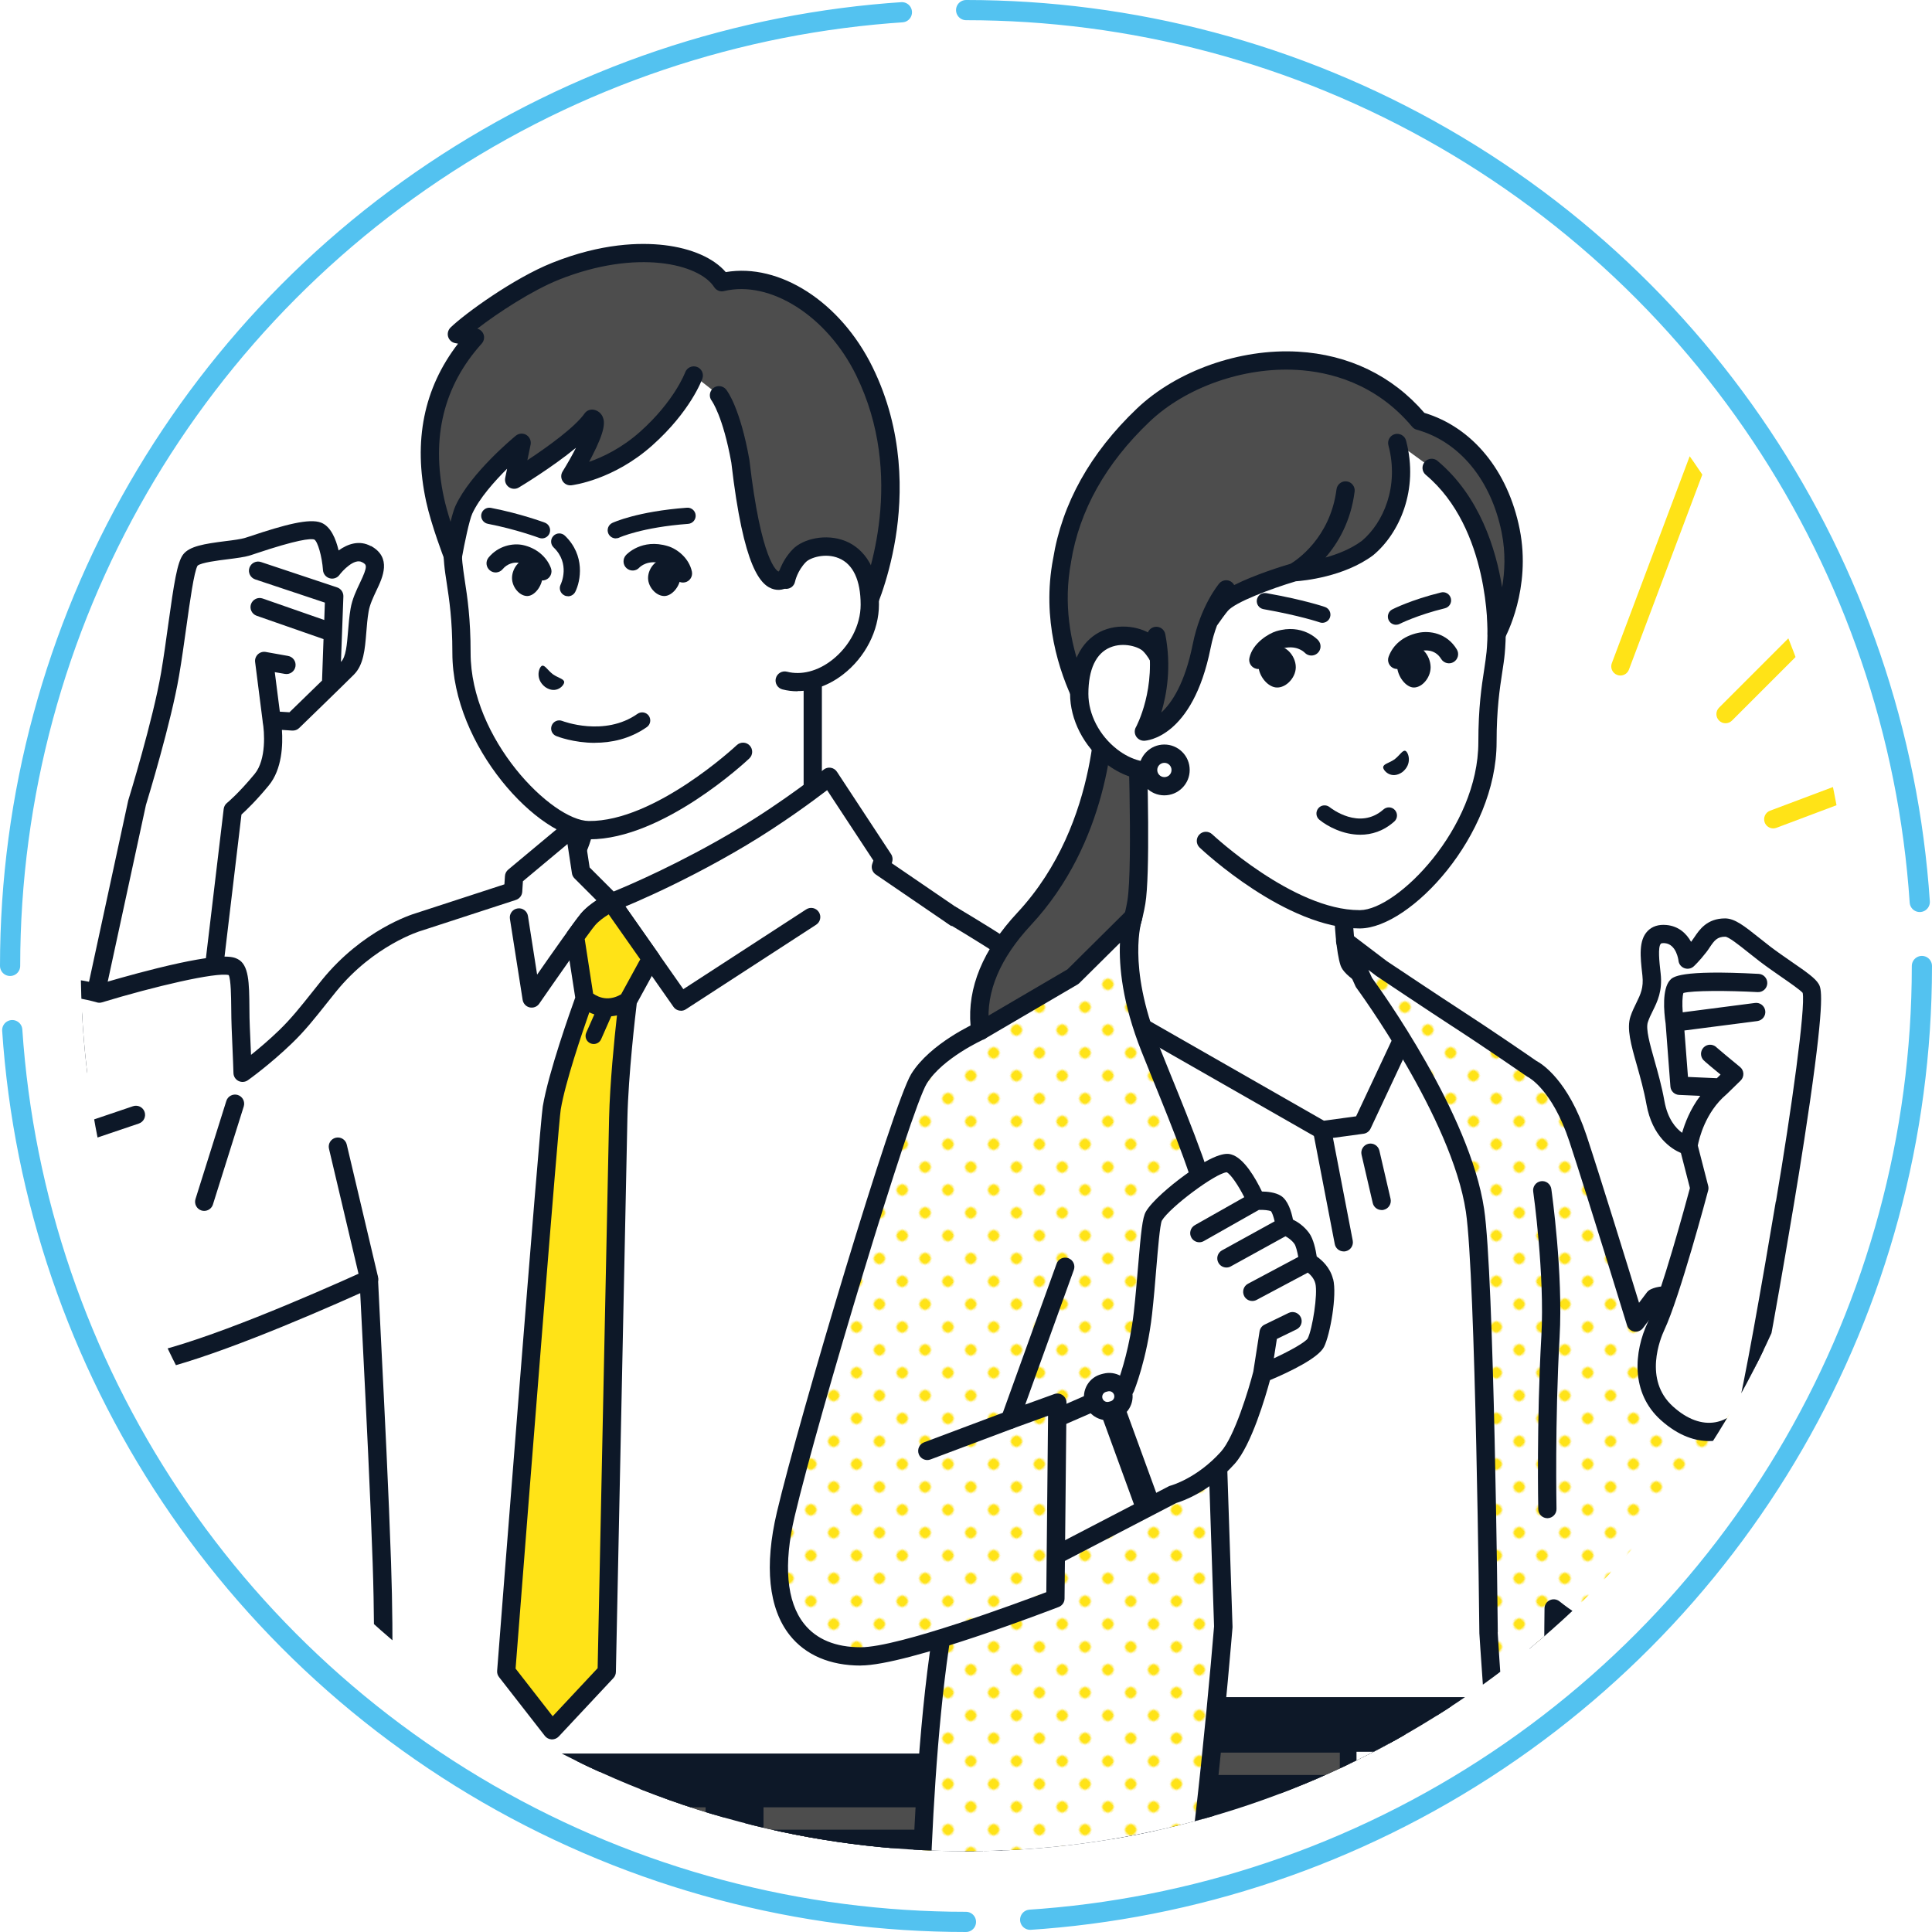 <?xml version="1.0" encoding="UTF-8"?>
<svg id="_レイヤー_7" data-name="レイヤー 7" xmlns="http://www.w3.org/2000/svg" xmlns:xlink="http://www.w3.org/1999/xlink" viewBox="0 0 287 287">
  <defs>
    <style>
      .cls-1 {
        fill: #fff;
      }

      .cls-2 {
        fill: url(#_新規パターンスウォッチ_2);
      }

      .cls-3 {
        fill: #4d4d4d;
      }

      .cls-4 {
        stroke: #53c2f0;
        stroke-dasharray: 0 0 213.51 9.55;
        stroke-linecap: round;
        stroke-linejoin: round;
        stroke-width: 3px;
      }

      .cls-4, .cls-5 {
        fill: none;
      }

      .cls-6 {
        clip-path: url(#clippath);
      }

      .cls-7 {
        fill: #ffe317;
      }

      .cls-8 {
        fill: #0d1828;
      }
    </style>
    <clipPath id="clippath">
      <circle class="cls-5" cx="143.5" cy="143.5" r="131.5"/>
    </clipPath>
    <pattern id="_新規パターンスウォッチ_2" data-name="新規パターンスウォッチ 2" x="0" y="0" width="20" height="20" patternTransform="translate(-1505.33 -1330.23) rotate(-45) scale(.24)" patternUnits="userSpaceOnUse" viewBox="0 0 20 20">
      <g>
        <rect class="cls-5" width="20" height="20"/>
        <rect class="cls-1" x="19" y="19" width="22" height="22"/>
        <rect class="cls-1" x="-1" y="19" width="22" height="22"/>
        <rect class="cls-1" x="-21" y="19" width="22" height="22"/>
        <rect class="cls-1" x="19" y="-1" width="22" height="22"/>
        <g>
          <rect class="cls-1" x="-1" y="-1" width="22" height="22"/>
          <circle class="cls-7" cx="10" cy="10" r="3.5"/>
        </g>
        <rect class="cls-1" x="-21" y="-1" width="22" height="22"/>
        <rect class="cls-1" x="19" y="-21" width="22" height="22"/>
        <rect class="cls-1" x="-1" y="-21" width="22" height="22"/>
        <rect class="cls-1" x="-21" y="-21" width="22" height="22"/>
      </g>
    </pattern>
  </defs>
  <circle class="cls-1" cx="143.5" cy="143.5" r="131.5"/>
  <circle class="cls-4" cx="143.5" cy="143.5" r="142"/>
  <g class="cls-6">
    <g>
      <g id="man">
        <g>
          <g>
            <path class="cls-1" d="M54.45,82.32c-2.46-1.34-5.1,2.28-5.1,2.28,0,0-.36-5.01-2.15-5.7s-8.29,1.61-10.33,2.28c-2.04,.67-7.51,.65-8.58,2.01-1.07,1.36-1.81,9.86-3.02,16.97-1.21,7.11-4.9,19.08-4.9,19.08l-8.52,39.4,18.04,1.07,4.69-39.37s1.74-1.41,4.29-4.49c2.55-3.09,1.48-8.85,1.48-8.85l3.15,.2s6.51-6.3,8.12-7.91c1.61-1.61,1.21-5.1,1.81-8.65s4.13-6.61,1.01-8.32Z"/>
            <path class="cls-8" d="M55.1,81.13c-1.7-.93-3.43-.35-4.8,.64-.4-1.7-1.16-3.57-2.6-4.13-1.74-.67-5.34,.28-10.6,2.04-.25,.08-.46,.16-.65,.21-.62,.2-1.82,.36-2.99,.5-3.15,.4-5.29,.75-6.24,1.96-.9,1.15-1.38,4.34-2.22,10.37-.33,2.39-.67,4.86-1.07,7.21-1.18,6.94-4.82,18.79-4.86,18.91-.01,.04-.02,.07-.03,.11l-8.52,39.4c-.16,.73,.31,1.46,1.04,1.61,.73,.16,1.46-.31,1.61-1.04l8.51-39.34c.31-1.01,3.74-12.26,4.92-19.2,.41-2.39,.75-4.88,1.09-7.29,.51-3.66,1.14-8.21,1.66-9.06,.52-.46,3.07-.78,4.45-.95,1.35-.17,2.62-.33,3.49-.62,.19-.06,.41-.14,.66-.22,6.21-2.08,8.19-2.28,8.74-2.09,.51,.28,1.15,2.53,1.29,4.54,.04,.57,.43,1.05,.98,1.21,.55,.16,1.14-.04,1.47-.5,.41-.56,2.19-2.52,3.35-1.89,.69,.37,.92,.5-.31,3.08-.54,1.13-1.15,2.41-1.39,3.82-.2,1.18-.29,2.32-.38,3.41-.16,1.93-.3,3.76-1.05,4.51,0,0,0,0,0,0l.36-9.73c.02-.6-.36-1.15-.93-1.34l-11.31-3.77c-.71-.24-1.48,.15-1.72,.86-.24,.71,.15,1.48,.86,1.72l10.35,3.45-.09,2.58-9.15-3.19c-.71-.25-1.48,.13-1.73,.83-.25,.71,.13,1.48,.83,1.73l9.94,3.47-.22,6.16c-1.84,1.79-3.95,3.84-4.84,4.71l-1.43-.09-.75-5.87,1.5,.26c.74,.13,1.44-.36,1.57-1.1,.13-.74-.36-1.44-1.1-1.57l-3.31-.59c-.43-.08-.86,.06-1.17,.35-.31,.3-.47,.73-.41,1.15l1.12,8.81s0,.02,0,.02c0,.02,0,.04,0,.05,.27,1.43,.57,5.61-1.19,7.74-2.41,2.92-4.08,4.29-4.1,4.3-.28,.22-.45,.54-.5,.9l-4.69,39.37c-.09,.74,.44,1.42,1.19,1.51,.05,0,.11,0,.16,0,.68,0,1.26-.51,1.35-1.2l4.63-38.85c.69-.62,2.16-2.02,4.05-4.31,2.01-2.43,2.11-6.12,1.96-8.26l1.53,.1c.38,.02,.76-.11,1.03-.38,.27-.26,6.53-6.33,8.13-7.93,1.45-1.45,1.64-3.76,1.84-6.21,.08-1.04,.17-2.11,.35-3.18,.18-1.04,.68-2.09,1.16-3.11,.93-1.95,2.33-4.9-.84-6.63Z"/>
          </g>
          <g>
            <path class="cls-1" d="M131.7,135.71c-4.82-2.33-10.97-7.77-10.97-14.83v-28.63l-16.87,14.22-16.87,10.33v4.08c0,7.05-6.14,12.5-10.97,14.83-9.89,4.78-13.89,11.01-13.89,11.01l29.22,16.32h25.01l29.22-16.32s-4-6.23-13.89-11.01Z"/>
            <path class="cls-8" d="M116.37,164.39c-.48,0-.94-.25-1.19-.7-.37-.65-.13-1.48,.52-1.85l27.86-15.55c-1.62-1.96-5.57-6.04-12.45-9.36-5.84-2.82-11.73-8.88-11.73-16.05v-25.71l-14.64,12.34c-.05,.04-.11,.08-.17,.12l-16.23,9.93v3.32c0,7.17-5.89,13.23-11.73,16.05-6.92,3.34-10.84,7.41-12.46,9.36l27.86,15.56c.65,.37,.89,1.19,.52,1.85-.37,.65-1.19,.89-1.85,.52l-29.22-16.32c-.33-.18-.56-.49-.66-.86-.09-.36-.03-.75,.17-1.06,.17-.27,4.32-6.61,14.44-11.5,3.79-1.83,10.2-6.75,10.2-13.6v-4.08c0-.47,.25-.91,.65-1.16l16.79-10.27,16.8-14.15c.4-.34,.97-.42,1.45-.19,.48,.22,.79,.7,.79,1.23v28.63c0,6.85,6.41,11.77,10.2,13.6,10.12,4.89,14.27,11.23,14.44,11.5,.2,.32,.27,.7,.17,1.06-.09,.36-.33,.67-.66,.86l-29.22,16.32c-.21,.12-.44,.17-.66,.17Z"/>
          </g>
          <g>
            <path class="cls-1" d="M152.89,143.84l-22.03-15.05c.25-.74,.38-1.14,.38-1.14l-8.04-12.23s-5.84,4.7-13.04,8.99c-10.51,6.27-19.34,9.64-19.34,9.64l-4.52-4.52-1.02-6.72-3.56,2.97-5.36,4.47-.13,2.15s0,0,0,0l-14.09,4.59s-7.29,2.1-13.28,9.48c-2.22,2.73-4.03,5.23-6.44,7.56-3.19,3.08-6.39,5.37-6.39,5.37,0,0-.04-1.72-.27-6.75-.17-3.76,.2-8.33-1.07-8.94-2.73-1.32-19.94,3.93-19.94,3.93,0,0-4.58-1.34-6.91-.72-2.33,.63-4.9,18.85-4.9,20.75s2.24,3.04,2.24,3.04c0,0-1.25,19.49-.36,24.23,.89,4.74,4.92,10.18,17.35,7.49,8.88-1.92,24.46-8.68,32.62-12.38,.59,12.09,1.48,28.57,1.95,42.13,.48,14.03,0,24.85,0,24.85l4.65,16.13h80.42s.08-46.98,5.81-76.65c2.13-11.04,9.49-10.43,12.06-21.73,4.83-21.26-6.76-30.95-6.76-30.95Z"/>
            <path class="cls-8" d="M141.78,274.52H61.37c-.61,0-1.14-.4-1.31-.98l-4.65-16.13c-.04-.14-.06-.29-.05-.44,0-.11,.47-10.94,0-24.75-.35-10.32-.95-22.26-1.48-32.8-.13-2.54-.25-5-.37-7.32-8.7,3.9-22.73,9.85-31.07,11.65-6.16,1.33-10.99,.87-14.37-1.37-3.06-2.03-4.19-5.04-4.6-7.2-.82-4.35,.06-19.98,.29-23.77-.89-.65-2.19-1.91-2.19-3.76,0-1.11,.67-6.26,1.6-11.11,1.98-10.33,3.43-10.72,4.3-10.95,2.27-.61,5.98,.27,7.25,.61,1.16-.35,4.8-1.42,8.64-2.37,9.76-2.41,11.27-1.69,11.91-1.38,1.72,.83,1.75,3.54,1.78,7.3,0,.94,.02,1.9,.06,2.81,.08,1.76,.14,3.12,.18,4.14,1.16-.93,2.68-2.21,4.19-3.67,1.78-1.72,3.26-3.59,4.83-5.56,.49-.61,.98-1.24,1.5-1.88,6.07-7.48,13.36-9.75,13.93-9.92l13.19-4.3,.08-1.23c.02-.37,.2-.72,.49-.96l8.92-7.44c.38-.31,.89-.4,1.35-.23,.46,.17,.79,.58,.86,1.07l.96,6.28,3.57,3.57c2.4-.98,9.84-4.16,18.31-9.21,7.03-4.19,12.83-8.84,12.88-8.89,.3-.24,.68-.34,1.06-.28,.38,.06,.71,.28,.92,.6l8.04,12.23c.23,.35,.28,.78,.16,1.17,0,0-.02,.06-.06,.18l21.18,14.47s.07,.05,.1,.08c.13,.11,3.16,2.68,5.56,7.98,2.18,4.82,4.23,12.95,1.66,24.31-1.35,5.96-3.95,8.79-6.47,11.53-2.35,2.56-4.58,4.98-5.58,10.16-5.64,29.21-5.79,75.92-5.79,76.39,0,.75-.61,1.36-1.36,1.36Zm-79.4-2.72h78.05c.07-7.94,.68-48.91,5.83-75.55,1.15-5.93,3.74-8.76,6.25-11.48,2.38-2.59,4.63-5.03,5.82-10.29,4.45-19.59-5.54-28.92-6.27-29.57l-21.97-15.01c-.5-.34-.72-.98-.52-1.56,.07-.2,.12-.37,.17-.51l-6.87-10.45c-2.09,1.6-6.71,5.02-12.02,8.19-10.49,6.26-19.46,9.71-19.55,9.74-.5,.19-1.07,.07-1.44-.31l-4.52-4.52c-.2-.2-.34-.47-.38-.76l-.66-4.34-6.62,5.53-.1,1.56c-.03,.56-.41,1.03-.93,1.21l-14.09,4.59s-.03,0-.04,.01c-.07,.02-6.98,2.1-12.6,9.03-.51,.63-1,1.25-1.48,1.85-1.62,2.04-3.15,3.98-5.07,5.82-3.22,3.11-6.41,5.4-6.55,5.49-.41,.29-.95,.33-1.39,.11-.45-.22-.74-.68-.75-1.18,0-.02-.05-1.78-.27-6.73-.04-.95-.05-1.94-.06-2.9-.02-1.69-.04-4.2-.37-4.92-1.87-.47-11.1,1.7-18.83,4.05-.25,.08-.52,.08-.78,0-1.57-.46-4.5-1.04-5.99-.75-.26,.36-1.27,2.15-2.65,9.57-.87,4.68-1.42,9.14-1.42,9.91,0,.89,1.18,1.67,1.49,1.83,.48,.25,.77,.76,.74,1.3-.01,.19-1.23,19.38-.38,23.89,.31,1.65,1.16,3.93,3.43,5.44,2.74,1.82,6.88,2.15,12.29,.98,8.71-1.88,24-8.51,32.35-12.29,.41-.19,.88-.16,1.27,.08,.38,.23,.63,.64,.65,1.09,.14,2.89,.3,6.02,.46,9.31,.53,10.55,1.13,22.51,1.48,32.85,.44,12.83,.07,23.11,0,24.74l4.3,14.93ZM8.43,148.1h0Z"/>
          </g>
          <g>
            <path class="cls-8" d="M57.76,261.84l2.35,53.24h88.73s-4.26-39.44-5.34-53.24H57.76Z"/>
            <path class="cls-8" d="M148.84,316.44c-.68,0-1.27-.52-1.35-1.21-.04-.38-4.04-37.37-5.24-52.03H59.18l2.29,51.83c.03,.75-.55,1.38-1.3,1.42-.75,.03-1.38-.55-1.42-1.3l-2.35-53.24c-.02-.37,.12-.73,.38-1,.26-.27,.61-.42,.98-.42h85.74c.71,0,1.3,.55,1.35,1.25,1.06,13.63,5.29,52.81,5.33,53.2,.08,.75-.46,1.42-1.2,1.5-.05,0-.1,0-.15,0Z"/>
          </g>
          <path class="cls-8" d="M101.15,150.14c-.43,0-.85-.2-1.11-.58l-9.63-13.74c-.64,.39-1.46,.97-2.02,1.62-.98,1.16-6.32,8.81-8.29,11.66-.32,.46-.88,.67-1.42,.55-.54-.12-.95-.57-1.04-1.11l-1.89-12.04c-.12-.74,.39-1.44,1.13-1.55,.74-.12,1.44,.39,1.55,1.13l1.36,8.7c2.22-3.19,5.66-8.08,6.53-9.09,1.42-1.66,3.81-2.81,3.92-2.86,.6-.28,1.31-.09,1.69,.45l9.58,13.66,18.25-11.85c.63-.41,1.47-.23,1.88,.4,.41,.63,.23,1.47-.4,1.88l-19.35,12.56c-.23,.15-.48,.22-.74,.22Z"/>
          <g>
            <path class="cls-7" d="M81.97,164.57c.94-5.55,4.88-16.25,4.88-16.25h0l-1.42-9.18c.89-1.24,1.61-2.21,1.93-2.59,1.16-1.36,3.18-2.37,3.44-2.5l.05,.02,5.85,8.34-3.42,6.24h0s-1.27,10.21-1.43,17.45c-.16,7.24-1.71,82.25-1.71,82.25l-8.12,8.68-6.81-8.74s6.31-81,6.77-83.71Z"/>
            <path class="cls-8" d="M97.8,141.64l-5.85-8.34c-.17-.24-.42-.42-.7-.51l-.05-.02c-.33-.11-.69-.08-1.01,.07-.42,.2-2.56,1.29-3.87,2.84-.32,.38-.97,1.25-2,2.68-.21,.29-.29,.65-.24,1l1.37,8.83c-.68,1.89-3.96,11.07-4.82,16.16-.47,2.74-6.53,80.53-6.78,83.84-.03,.34,.07,.67,.28,.94l6.81,8.74c.24,.31,.61,.5,1.01,.52,.02,0,.04,0,.06,0,.37,0,.73-.16,.99-.43l8.12-8.68c.23-.24,.36-.57,.37-.9,.02-.75,1.55-75.09,1.71-82.25,.14-6.46,1.19-15.43,1.39-17.06l3.29-6.01c.25-.45,.22-1.01-.08-1.43Zm-7.32,24.44c-.15,6.84-1.56,75.05-1.7,81.73l-6.68,7.14-5.51-7.08c2.19-28.13,6.36-80.98,6.71-83.07,.69-4.08,3.13-11.23,4.24-14.41,.23,.11,.48,.21,.75,.3l-1.2,2.71c-.27,.61,0,1.32,.62,1.59,.16,.07,.32,.1,.49,.1,.46,0,.91-.27,1.1-.72l1.5-3.4c.3-.03,.58-.07,.85-.13-.39,3.47-1.05,10.11-1.17,15.23Zm1.76-18.36c-.37,.22-1.19,.63-2.17,.58-.87-.04-1.58-.43-1.96-.7l-1.25-8.1c.97-1.34,1.37-1.86,1.54-2.05,.52-.61,1.32-1.19,2.02-1.62l4.69,6.68-2.85,5.21Z"/>
          </g>
          <g>
            <g>
              <rect class="cls-3" x="69.06" y="267.12" width="37.12" height="6.04"/>
              <path class="cls-8" d="M106.18,274.52h-37.12c-.75,0-1.36-.61-1.36-1.36v-6.04c0-.75,.61-1.36,1.36-1.36h37.12c.75,0,1.36,.61,1.36,1.36v6.04c0,.75-.61,1.36-1.36,1.36Zm-35.76-2.72h34.4v-3.32h-34.4v3.32Z"/>
            </g>
            <g>
              <rect class="cls-3" x="56.72" y="267.12" width="6.79" height="6.04"/>
              <path class="cls-8" d="M63.51,274.52h-6.79c-.75,0-1.36-.61-1.36-1.36v-6.04c0-.75,.61-1.36,1.36-1.36h6.79c.75,0,1.36,.61,1.36,1.36v6.04c0,.75-.61,1.36-1.36,1.36Zm-5.43-2.72h4.07v-3.32h-4.07v3.32Z"/>
            </g>
            <g>
              <rect class="cls-3" x="112.06" y="267.12" width="32.52" height="6.04"/>
              <path class="cls-8" d="M144.58,274.52h-32.52c-.75,0-1.36-.61-1.36-1.36v-6.04c0-.75,.61-1.36,1.36-1.36h32.52c.75,0,1.36,.61,1.36,1.36v6.04c0,.75-.61,1.36-1.36,1.36Zm-31.16-2.72h29.8v-3.32h-29.8v3.32Z"/>
            </g>
            <g>
              <path class="cls-1" d="M76.73,273.16h7.43v-6.04h-7.43c-1.16,0-2.17-.89-2.2-2.05-.04-1.2,.92-2.18,2.11-2.18h9.03c1.67,0,3.02,1.35,3.02,3.02v8.45c0,1.67-1.35,3.02-3.02,3.02h-9.03c-1.19,0-2.15-.98-2.11-2.18,.03-1.16,1.04-2.05,2.2-2.05Z"/>
              <path class="cls-8" d="M85.66,278.74h-9.03c-.95,0-1.83-.37-2.49-1.05-.66-.68-1.01-1.58-.98-2.52,.06-1.86,1.65-3.36,3.56-3.36h6.07v-3.32h-6.07c-1.91,0-3.5-1.51-3.56-3.37-.03-.95,.32-1.84,.98-2.52,.66-.68,1.54-1.05,2.49-1.05h9.03c2.41,0,4.38,1.96,4.38,4.38v8.45c0,2.41-1.96,4.38-4.38,4.38Zm-8.94-4.23c-.44,0-.83,.33-.84,.73,0,.28,.13,.46,.21,.55,.14,.15,.34,.23,.54,.23h9.03c.92,0,1.66-.74,1.66-1.66v-8.45c0-.92-.74-1.66-1.66-1.66h-9.03c-.21,0-.4,.08-.54,.23-.08,.09-.22,.27-.21,.55,.01,.4,.4,.73,.84,.73h7.43c.75,0,1.36,.61,1.36,1.36v6.04c0,.75-.61,1.36-1.36,1.36h-7.43Z"/>
            </g>
          </g>
          <g>
            <g>
              <g>
                <path class="cls-1" d="M98.37,43.16c-6.95-.09-15.49,2.74-20.53,8.03-10.64,11.17-11.07,26.42-10.49,32.53,.28,2.96,1.22,6.25,1.22,13.27,0,13.74,12.73,26.26,18.9,26.32,10.48,.11,22.93-11.64,22.93-11.64l10.34-15.59v-9.07s0-5.79-.05-11.92c-.08-9.11-2.85-31.67-22.31-31.92Z"/>
                <path class="cls-8" d="M87.61,124.67c-.05,0-.1,0-.16,0-7.44-.08-20.25-13.78-20.25-27.68,0-4.92-.47-7.95-.84-10.38-.15-.97-.29-1.88-.37-2.76-.32-3.37-1.29-20.83,10.86-33.59,5.67-5.96,14.9-8.54,21.53-8.45,8.86,.11,15.65,4.76,19.64,13.43,3.53,7.67,3.98,16.43,4.01,19.84,.05,6.07,.05,11.88,.05,11.93v9.07c0,.75-.61,1.36-1.36,1.36s-1.36-.61-1.36-1.36v-9.07c0-.06,0-5.85-.05-11.91-.03-3.23-.45-11.53-3.76-18.73-3.57-7.76-9.36-11.75-17.21-11.85-6.04-.08-14.42,2.24-19.53,7.61-11.34,11.91-10.42,28.3-10.12,31.46,.08,.8,.21,1.64,.35,2.61,.39,2.52,.87,5.67,.87,10.8,0,12.8,12.07,24.91,17.56,24.96,9.8,.1,21.86-11.15,21.98-11.27,.55-.51,1.41-.49,1.92,.06,.51,.55,.49,1.4-.06,1.92-.52,.49-12.85,12.01-23.72,12.01Z"/>
              </g>
              <g>
                <path class="cls-3" d="M107.23,41.92c-2.6-4.05-12.49-6.51-24.71-1.63-5.48,2.19-12.61,7.34-14.67,9.33l2.7,.51h0c-2.68,2.97-8.84,10.66-5.94,24.06,.76,3.49,2.65,8.38,2.65,8.38,0,0,.97-5.4,1.64-6.86,2.15-4.65,8.58-9.93,8.58-9.93l-1.13,5.45s9.06-5.43,11.59-9.03c1.83,.35-3.24,8.52-3.24,8.52,0,0,5.76-.67,11.25-5.57,5.49-4.9,7.08-9.39,7.08-9.39l3.76,2.93s1.83,2.3,3.17,9.81c2.68,23.21,6.97,16.98,6.97,16.98l3.78-.04v5.45s7.68-.06,7.68-.06c0,0,8.75-17.92-.04-35.76-4.56-9.26-13.52-15.02-21.14-13.18Z"/>
                <path class="cls-8" d="M120.74,92.27c-.36,0-.7-.14-.96-.39-.26-.25-.4-.6-.4-.96v-4.08s-1.83,.02-1.83,.02c-.58,.51-1.48,.95-2.55,.69-2-.5-4.54-3.09-6.36-18.82-1.24-6.9-2.89-9.16-2.9-9.18-.47-.59-.36-1.43,.22-1.9,.59-.47,1.45-.36,1.91,.22,.21,.26,2.09,2.79,3.45,10.42,0,.03,0,.06,.01,.08,1.74,15.05,4.08,16.43,4.31,16.53,.06-.03,.16-.12,.22-.19,.25-.39,.63-.56,1.09-.57l3.78-.04c.36,0,.71,.14,.97,.39,.26,.25,.4,.6,.4,.97v4.09s5.43-.04,5.43-.04c1.47-3.53,7.02-18.81-.37-33.81-4.31-8.76-12.74-14.11-19.61-12.46-.56,.14-1.15-.1-1.46-.59-2.21-3.44-11.45-5.74-23.07-1.1-3.99,1.6-9.05,4.91-12.11,7.27,.32,.09,.6,.29,.79,.58,.33,.51,.27,1.18-.14,1.64-5.65,6.26-7.54,13.96-5.62,22.86,.24,1.12,.61,2.4,.99,3.61,.24-.98,.5-1.86,.74-2.38,2.25-4.88,8.68-10.18,8.96-10.41,.45-.36,1.07-.41,1.56-.11,.49,.3,.74,.87,.63,1.44l-.48,2.32c3.02-1.99,7.07-4.92,8.5-6.95,.31-.44,.84-.65,1.37-.55,.59,.11,1.08,.5,1.32,1.05,.34,.78,.39,2.03-1.58,5.85-.15,.28-.3,.56-.44,.84,2.03-.71,4.84-2.04,7.56-4.46,5.13-4.57,6.69-8.79,6.71-8.83,.25-.7,1.03-1.07,1.74-.82,.7,.25,1.07,1.02,.82,1.73-.07,.2-1.77,4.88-7.46,9.95-5.75,5.12-11.75,5.88-12,5.91-.52,.06-1.02-.18-1.3-.62-.28-.44-.28-1,0-1.44,.73-1.18,1.42-2.4,1.98-3.51-3.6,2.96-8.22,5.74-8.49,5.9-.46,.28-1.05,.25-1.48-.06-.44-.31-.65-.85-.54-1.38l.28-1.35c-1.87,1.86-4.11,4.37-5.17,6.66-.44,.95-1.18,4.51-1.54,6.53-.11,.6-.6,1.05-1.21,1.11-.61,.06-1.18-.29-1.4-.86-.08-.2-1.94-5.03-2.71-8.58-1.94-8.97-.35-16.84,4.74-23.44l-.42-.08c-.5-.09-.9-.46-1.05-.94-.15-.49,0-1.01,.35-1.37,2.12-2.06,9.38-7.33,15.11-9.62,7.33-2.93,13.09-3.04,16.63-2.63,4.09,.48,7.36,1.93,9.15,4.01,7.99-1.37,17.03,4.41,21.79,14.08,4.7,9.54,4.46,19.07,3.44,25.39-1.11,6.83-3.3,11.38-3.4,11.57-.23,.46-.69,.76-1.21,.76l-7.68,.06s0,0-.01,0Z"/>
              </g>
              <g>
                <path class="cls-1" d="M118.76,82.53c-1.6,1.62-1.99,3.6-1.99,3.6l-.21,14.96c6.04,1.56,12.64-4.68,12.64-11.26,0-10.33-8.4-9.37-10.44-7.3Z"/>
                <path class="cls-8" d="M118.47,102.69c-.76,0-1.51-.09-2.24-.28-.73-.19-1.16-.93-.98-1.65,.19-.73,.93-1.16,1.65-.98,2.13,.55,4.56-.07,6.67-1.71,2.64-2.04,4.28-5.2,4.28-8.24,0-3.65-1.13-6.04-3.25-6.91-2.01-.83-4.24-.07-4.87,.56-1.28,1.29-1.62,2.89-1.62,2.9-.14,.74-.85,1.22-1.59,1.07-.74-.14-1.22-.86-1.07-1.59,.02-.1,.48-2.4,2.35-4.3,1.48-1.5,4.9-2.37,7.83-1.17,1.84,.76,4.94,2.99,4.94,9.42,0,3.86-2.04,7.84-5.33,10.38-2.09,1.62-4.47,2.47-6.77,2.47Z"/>
              </g>
            </g>
            <path class="cls-8" d="M83.81,101.31c-.04-.47-.86-.58-1.68-1.15-.79-.61-1.2-1.4-1.61-1.26-.43,.15-1.11,1.94,.47,3.16,1.64,1.13,2.86-.26,2.82-.76Z"/>
            <path class="cls-8" d="M84.37,88.57c-.18,0-.37-.04-.54-.13-.6-.3-.84-1.03-.54-1.62,.06-.12,1.46-3.09-1.05-5.5-.48-.46-.5-1.23-.03-1.71,.46-.48,1.23-.5,1.71-.03,3.05,2.93,2.34,6.73,1.54,8.33-.21,.42-.64,.67-1.08,.67Z"/>
            <path class="cls-8" d="M101.46,86.54c-.63,0-1.19-.44-1.33-1.07-.21-.99-1.23-1.6-1.7-1.74-2.17-.66-3.32,.45-3.45,.58-.5,.56-1.35,.59-1.91,.09-.56-.5-.59-1.37-.09-1.93,.09-.1,2.34-2.53,6.24-1.34,1.42,.43,3.14,1.8,3.56,3.77,.16,.73-.31,1.46-1.04,1.61-.1,.02-.19,.03-.29,.03Z"/>
            <path class="cls-8" d="M80.56,86.22c-.55,0-1.07-.34-1.27-.88-.46-1.22-1.68-1.61-2.18-1.72-.71-.16-1.77,.11-2.43,.92-.48,.58-1.33,.67-1.91,.19-.58-.48-.67-1.33-.19-1.91,1.43-1.74,3.6-2.18,5.12-1.85,1.95,.43,3.5,1.71,4.14,3.42,.26,.7-.09,1.49-.8,1.75-.16,.06-.32,.09-.48,.09Z"/>
            <path class="cls-8" d="M100.35,83.94c-.5-.52-1.14-.83-1.74-.84-.47-.01-.96,.2-1.38,.6-.59,.55-.96,1.38-.96,2.16,0,.71,.34,1.47,.91,2.01,.45,.43,.97,.66,1.48,.67,.02,0,.04,0,.05,0,1.12-.02,2.29-1.41,2.38-2.81,.04-.59-.24-1.25-.75-1.78Z"/>
            <path class="cls-8" d="M79.88,83.94c-.47-.52-1.07-.83-1.63-.84-.44-.01-.9,.2-1.29,.6-.55,.55-.9,1.38-.9,2.16,0,.71,.31,1.47,.85,2.01,.42,.43,.91,.66,1.39,.67,.02,0,.03,0,.05,0,1.05-.02,2.15-1.42,2.24-2.81,.03-.59-.23-1.25-.7-1.78Z"/>
            <path class="cls-8" d="M91.48,79.98c-.45,0-.89-.26-1.1-.7-.28-.6-.02-1.32,.58-1.6,.15-.07,3.7-1.71,11.09-2.26,.66-.05,1.24,.45,1.29,1.11,.05,.66-.45,1.24-1.11,1.29-6.88,.51-10.21,2.02-10.24,2.04-.16,.08-.34,.11-.51,.11Z"/>
            <path class="cls-8" d="M80.52,79.98c-.14,0-.29-.03-.43-.08-.03-.01-3.39-1.27-7.63-2.09-.65-.13-1.08-.76-.96-1.41,.13-.65,.76-1.08,1.41-.96,4.45,.86,7.88,2.15,8.03,2.2,.62,.24,.94,.93,.7,1.56-.18,.48-.64,.78-1.13,.78Z"/>
            <path class="cls-8" d="M88.37,110.35c-3.16,0-5.57-.94-5.74-1.01-.62-.25-.92-.95-.67-1.57,.25-.62,.95-.92,1.57-.67,.06,.02,6.25,2.4,11.17-1.06,.55-.38,1.3-.25,1.68,.29,.38,.55,.25,1.3-.29,1.68-2.57,1.8-5.35,2.33-7.71,2.33Z"/>
          </g>
          <path class="cls-8" d="M5.16,172.06c-.57,0-1.09-.36-1.29-.92-.24-.71,.14-1.48,.85-1.72l15.04-5.09c.71-.24,1.48,.14,1.72,.85,.24,.71-.14,1.48-.85,1.72l-15.04,5.09c-.14,.05-.29,.07-.44,.07Z"/>
          <path class="cls-8" d="M30.34,179.88c-.13,0-.27-.02-.41-.06-.72-.23-1.11-.99-.89-1.7l4.58-14.57c.22-.72,.99-1.11,1.7-.89,.72,.23,1.11,.99,.89,1.7l-4.58,14.57c-.18,.58-.72,.95-1.3,.95Z"/>
          <path class="cls-8" d="M54.84,191.37c-.62,0-1.17-.42-1.32-1.05l-4.65-19.68c-.17-.73,.28-1.46,1.01-1.63,.73-.17,1.46,.28,1.63,1.01l4.65,19.68c.17,.73-.28,1.46-1.01,1.63-.11,.02-.21,.04-.31,.04Z"/>
          <g>
            <path class="cls-1" d="M141.43,136.01l-2.06,42.52,11.52,34.43s-.33,2.22-.6,3.56c-.27,1.34,1.67,3.14,1.67,3.14l-7.38,7.15s-9.31,4.31-9.54,5.77c-.47,2.96,3.02,2.15,6.59,6.17,3.57,4.02,5.06,15.07,7.3,15.69,1.27,.36,13.06-6.44,13.06-6.44,0,0,9.5-4.94,12.25-6.8,7.15-4.83,8.45-8.71,8.45-13.16s-14.04-70.45-22.53-79.27c-3.83-3.98-18.72-12.77-18.72-12.77Z"/>
            <path class="cls-8" d="M149.03,255.83c-.21,0-.35-.04-.48-.08-1.71-.48-2.54-2.8-3.99-7.21-1.09-3.3-2.31-7.04-3.96-8.9-1.44-1.63-2.88-2.38-4.04-2.98-1.54-.8-3.29-1.72-2.87-4.3,.13-.83,.66-1.79,5.56-4.41,1.98-1.06,3.91-1.98,4.54-2.28l6.28-6.08c-.67-.86-1.37-2.11-1.12-3.35,.2-1,.44-2.52,.54-3.18l-11.41-34.12c-.24-.71,.15-1.48,.86-1.72,.71-.24,1.48,.15,1.72,.86l11.52,34.43c.07,.2,.09,.42,.06,.63-.01,.09-.34,2.27-.61,3.63-.03,.32,.61,1.27,1.27,1.88,.27,.25,.43,.61,.43,.98,0,.37-.14,.73-.41,.99l-7.38,7.15c-.11,.11-.24,.19-.37,.26-3.7,1.71-8,4.05-8.8,4.94-.04,.42,.11,.56,1.48,1.27,1.28,.67,3.04,1.58,4.81,3.59,2.01,2.27,3.34,6.3,4.5,9.85,.65,1.96,1.51,4.6,2.11,5.34,1.61-.48,7.3-3.48,12.04-6.21,.02,0,.03-.02,.05-.03,.09-.05,9.46-4.93,12.12-6.72,6.57-4.43,7.86-7.77,7.86-12.03,0-1.96-3.4-19.21-8.04-37.66-5.63-22.38-10.78-37.2-14.11-40.67-3.66-3.8-18.28-12.46-18.43-12.55-.65-.38-.86-1.21-.48-1.86,.38-.65,1.21-.86,1.86-.48,.61,.36,15.09,8.94,19.01,13,4.75,4.93,10.67,25.5,14.79,41.89,4.64,18.41,8.12,35.94,8.12,38.33,0,4.91-1.54,9.21-9.05,14.28-2.74,1.85-11.7,6.52-12.36,6.86-.3,.17-3.13,1.8-6.07,3.36-5.22,2.78-6.79,3.27-7.53,3.27Zm-.04-2.73h0Zm-12.71-20.03s0,0,0,0h0Z"/>
          </g>
        </g>
      </g>
      <g id="sub">
        <path class="cls-7" d="M14.67,72.29c-.35,0-.7-.13-.96-.4L-18.38,39.8c-.53-.53-.53-1.39,0-1.92,.53-.53,1.39-.53,1.92,0L15.63,69.97c.53,.53,.53,1.39,0,1.92-.27,.27-.61,.4-.96,.4Z"/>
        <path class="cls-7" d="M7.58,87.92c-.16,0-.32-.03-.48-.09l-34.23-12.88c-.7-.26-1.06-1.05-.79-1.75,.26-.7,1.05-1.06,1.75-.79l34.23,12.88c.7,.26,1.06,1.05,.79,1.75-.2,.54-.72,.88-1.27,.88Z"/>
        <path class="cls-7" d="M30.29,65.21c-.55,0-1.07-.34-1.27-.88L16.14,30.1c-.26-.7,.09-1.49,.79-1.75,.7-.26,1.49,.09,1.75,.79l12.88,34.23c.26,.7-.09,1.49-.79,1.75-.16,.06-.32,.09-.48,.09Z"/>
      </g>
      <g id="sub-2" data-name="sub">
        <path class="cls-7" d="M256.33,107.44c-.35,0-.7-.13-.96-.4-.53-.53-.53-1.39,0-1.92l32.09-32.09c.53-.53,1.39-.53,1.92,0,.53,.53,.53,1.39,0,1.92l-32.09,32.09c-.27,.27-.61,.4-.96,.4Z"/>
        <path class="cls-7" d="M263.42,123.06c-.55,0-1.07-.34-1.27-.88-.26-.7,.09-1.49,.79-1.75l34.23-12.88c.7-.26,1.49,.09,1.75,.79,.26,.7-.09,1.49-.79,1.75l-34.23,12.88c-.16,.06-.32,.09-.48,.09Z"/>
        <path class="cls-7" d="M240.71,100.35c-.16,0-.32-.03-.48-.09-.7-.26-1.06-1.05-.79-1.75l12.88-34.23c.26-.7,1.05-1.06,1.75-.79,.7,.26,1.06,1.05,.79,1.75l-12.88,34.23c-.2,.54-.72,.88-1.27,.88Z"/>
      </g>
      <g>
        <g>
          <g>
            <path class="cls-3" d="M152.12,136.49c-12.85,13.8-3.89,24.95,.38,28.17,5.61,4.23,18.55,3.16,18.55,3.16l1.58-64.99h-8.52s1.09,19.61-11.99,33.65Z"/>
            <path class="cls-8" d="M167.46,169.31c-4.43,0-11.73-.51-15.77-3.56-3.13-2.36-6.98-7.27-7.51-13.34-.5-5.68,1.84-11.35,6.96-16.84,12.54-13.47,11.64-32.46,11.63-32.65-.02-.37,.11-.74,.37-1.01,.26-.27,.61-.42,.99-.42h8.52c.75,0,1.36,.61,1.36,1.36s-.61,1.36-1.36,1.36h-7.13c-.01,4.87-.97,20.96-12.38,33.22-4.57,4.91-6.67,9.87-6.24,14.75,.46,5.18,3.75,9.38,6.44,11.41,5.13,3.87,17.5,2.91,17.62,2.9,.75-.06,1.4,.5,1.46,1.24,.06,.75-.5,1.4-1.24,1.46-.18,.01-1.62,.13-3.7,.13Z"/>
          </g>
          <g>
            <path class="cls-1" d="M200.41,142.98c-.56-1.68-.89-5.92-.89-8.92v-4.08l-13.86-10.33-16.87-14.22s.9,23.25,0,28.63c-1.52,9.07-7.25,14.12-9.74,15.89-8.82,6.26-12.95,10.1-12.95,10.1l27.06,16.16,48.74-4,3.03-15.06s-4.06-2.92-13.95-7.7c-2.77-1.34-10-4.8-10.56-6.48Z"/>
            <path class="cls-8" d="M173.16,177.57c-.24,0-.48-.06-.69-.19l-27.06-16.16c-.37-.22-.61-.6-.65-1.02-.04-.43,.11-.85,.43-1.14,.17-.16,4.3-3.98,13.09-10.22,2.28-1.62,7.73-6.31,9.19-15.01,.87-5.18,0-28.12-.02-28.35-.02-.54,.28-1.04,.76-1.27,.48-.24,1.06-.16,1.47,.18l16.84,14.19,13.82,10.3c.34,.26,.55,.66,.55,1.09v4.08c0,3.25,.37,7.09,.81,8.46,.31,.51,1.99,1.91,9.7,5.63l.18,.09c9.88,4.77,13.99,7.69,14.15,7.82,.43,.31,.64,.85,.54,1.37l-3.03,15.06c-.15,.74-.86,1.21-1.6,1.06-.74-.15-1.21-.86-1.06-1.6l2.85-14.17c-1.55-1.01-5.67-3.54-13.03-7.09l-.18-.09c-7.64-3.69-10.54-5.57-11.08-7.18-.62-1.87-.96-6.21-.96-9.36v-3.4l-13.31-9.92s-.04-.03-.06-.05l-14.54-12.25c.21,6.54,.6,21.53-.13,25.84-1.63,9.7-7.74,14.96-10.3,16.77-5.8,4.12-9.58,7.2-11.44,8.79l25.46,15.2c.64,.38,.85,1.22,.47,1.86-.25,.43-.71,.66-1.17,.66Z"/>
          </g>
          <g>
            <g>
              <g>
                <g>
                  <path class="cls-1" d="M191.16,56.41c6.95-.09,15.49,2.74,20.53,8.03,10.64,11.17,11.07,26.42,10.49,32.53-.28,2.96-1.22,6.25-1.22,13.27,0,13.74-12.73,26.26-18.9,26.32-10.48,.11-22.93-11.64-22.93-11.64l-10.34-15.59v-9.07s0-5.79,.05-11.92c.08-9.11,2.85-31.67,22.31-31.92Z"/>
                  <path class="cls-8" d="M201.91,137.92c.05,0,.1,0,.16,0,7.44-.08,20.25-13.78,20.25-27.68,0-4.92,.47-7.95,.84-10.38,.15-.97,.29-1.88,.37-2.76,.32-3.37,1.29-20.83-10.86-33.59-5.58-5.86-14.6-8.45-21.21-8.45-.11,0-.21,0-.32,0-8.86,.11-15.65,4.76-19.64,13.43-3.53,7.67-3.98,16.43-4.01,19.84-.05,6.07-.05,11.87-.05,11.93v9.07c0,.75,.61,1.36,1.36,1.36s1.36-.61,1.36-1.36v-9.07c0-.06,0-5.85,.05-11.91,.03-3.23,.45-11.53,3.76-18.73,3.57-7.76,9.36-11.75,17.21-11.85,.1,0,.2,0,.3,0,6.02,0,14.21,2.33,19.23,7.61,11.34,11.91,10.42,28.3,10.12,31.46-.08,.8-.21,1.64-.35,2.6-.39,2.52-.87,5.67-.87,10.8,0,12.8-12.07,24.91-17.56,24.96-.04,0-.09,0-.13,0-9.78,0-21.73-11.16-21.85-11.27-.55-.51-1.41-.49-1.92,.06-.51,.55-.49,1.4,.06,1.92,.52,.49,12.85,12.01,23.72,12.01Z"/>
                </g>
                <path class="cls-3" d="M169.83,61.68c9.48-9.02,29.55-12.83,40.99,.85,6.8,1.88,11.94,8.03,13.6,16.35,1.69,8.46-2.09,15.29-2.09,15.29,0,0,.52-16.14-9.66-24.66l-5.1-3.71c1.72,6.46-.66,12.48-4.41,15.6-4.41,3.28-10.89,3.59-10.89,3.59,0,0-9.09,2.67-10.92,4.88-1.83,2.21-5.54,8.16-5.54,8.16h-3.52s-8.77,10.42-8.77,10.42c0,0-8.42-11.18-5.73-25.22,1.16-7.16,4.79-14.65,12.05-21.56Z"/>
                <g>
                  <path class="cls-1" d="M170.76,95.79c1.6,1.62,1.99,3.6,1.99,3.6l.21,14.96c-6.04,1.56-12.64-4.68-12.64-11.26,0-10.33,8.4-9.37,10.44-7.3Z"/>
                  <path class="cls-8" d="M171.06,115.94c.76,0,1.51-.09,2.24-.28,.73-.19,1.16-.93,.98-1.65-.19-.73-.93-1.16-1.65-.98-2.13,.55-4.56-.07-6.67-1.71-2.64-2.04-4.28-5.2-4.28-8.24,0-3.65,1.13-6.04,3.25-6.91,2.01-.83,4.24-.07,4.87,.56,1.28,1.29,1.62,2.89,1.62,2.9,.14,.74,.86,1.22,1.59,1.07,.74-.14,1.22-.86,1.07-1.59-.02-.1-.48-2.4-2.35-4.3-1.48-1.5-4.9-2.37-7.83-1.17-1.84,.76-4.94,2.99-4.94,9.42,0,3.86,2.04,7.84,5.33,10.38,2.09,1.62,4.47,2.47,6.77,2.47Z"/>
                </g>
                <path class="cls-3" d="M171.77,94.46l10.38-6.91s-2.56,3-3.64,8.42c-2.5,12.48-8.58,12.7-8.58,12.7,0,0,3.42-6.1,1.83-14.21Z"/>
                <path class="cls-8" d="M168.75,108.01c.03-.06,3.15-5.81,1.69-13.29-.14-.74,.34-1.45,1.07-1.59,.74-.14,1.45,.34,1.59,1.07,.94,4.8,.23,8.92-.59,11.65,1.59-1.46,3.51-4.37,4.67-10.14,1.14-5.7,3.83-8.9,3.94-9.04,.49-.57,1.34-.64,1.91-.15,.13,.11,.24,.25,.31,.39,3.01-1.52,7.07-2.78,8.39-3.17,.79-.47,5.88-3.78,6.81-11.06,.1-.74,.78-1.27,1.52-1.17,.74,.1,1.27,.78,1.17,1.52-.57,4.47-2.48,7.66-4.33,9.79,1.78-.49,3.76-1.26,5.41-2.48,3.14-2.64,5.58-8.03,3.94-14.19-.19-.72,.24-1.47,.96-1.66,.72-.19,1.47,.24,1.66,.96,1.95,7.33-1.03,13.82-4.85,17-.02,.02-.04,.03-.06,.05-4.34,3.22-10.35,3.77-11.46,3.85-3.61,1.07-9.05,3.11-10.11,4.4-.45,.54-1.01,1.32-1.61,2.18-.36,.96-.69,2.07-.94,3.32-2.68,13.38-9.57,13.78-9.86,13.79-.02,0-.03,0-.05,0-.47,0-.91-.25-1.16-.65-.26-.42-.27-.94-.03-1.37Z"/>
                <path class="cls-8" d="M156.44,83c1.33-8.21,5.52-15.71,12.45-22.31,5.91-5.62,15.29-8.94,23.91-8.45,7.54,.43,14.03,3.57,18.79,9.09,7.15,2.16,12.42,8.58,14.16,17.28,1.76,8.84-2.07,15.92-2.23,16.21-.3,.55-.94,.82-1.55,.65-.6-.17-1.02-.73-1-1.35,0-.16,.37-15.59-9.17-23.58-.58-.48-.65-1.34-.17-1.91,.48-.57,1.34-.65,1.91-.17,6.28,5.26,8.69,13.13,9.6,18.79,.4-2.32,.54-5.11-.06-8.11-1.56-7.83-6.28-13.55-12.63-15.31-.27-.07-.5-.23-.68-.44-5.42-6.48-12.31-8.17-17.13-8.44-7.91-.45-16.49,2.57-21.88,7.7-6.5,6.19-10.42,13.18-11.65,20.79,0,.01,0,.03,0,.04-1.2,6.29-.05,12.01,1.5,16.31-.66,1.44-.9,3.05-.98,4.73-2.3-4.71-4.91-12.51-3.19-21.53Z"/>
              </g>
              <g>
                <path class="cls-1" d="M175.38,114.38c0,1.33-1.08,2.41-2.42,2.41-1.33,0-2.41-1.08-2.41-2.42,0-1.33,1.08-2.41,2.42-2.41,1.33,0,2.41,1.08,2.41,2.42Z"/>
                <path class="cls-8" d="M172.96,118.15c-2.08,0-3.77-1.7-3.77-3.78,0-2.08,1.69-3.77,3.77-3.77h0c1.01,0,1.95,.39,2.67,1.11,.71,.71,1.1,1.66,1.1,2.67h0c0,1.01-.39,1.95-1.11,2.67-.71,.71-1.66,1.1-2.67,1.1h0Zm-1.05-3.77c0,.58,.47,1.06,1.06,1.06h0c.28,0,.55-.11,.75-.31,.2-.2,.31-.46,.31-.75h0c0-.28-.11-.55-.31-.75-.2-.2-.46-.31-.75-.31h0c-.58,0-1.06,.47-1.06,1.06Z"/>
              </g>
            </g>
            <path class="cls-8" d="M205.48,113.95c.04-.48,.86-.58,1.68-1.15,.79-.61,1.2-1.41,1.61-1.26,.43,.15,1.11,1.94-.47,3.17-1.64,1.13-2.87-.27-2.83-.76Z"/>
            <path class="cls-8" d="M196.44,92.52c-.13,0-.27-.02-.4-.07-.05-.02-2.9-.99-8.35-1.96-.66-.12-1.09-.74-.98-1.4,.12-.66,.74-1.09,1.4-.98,5.69,1.01,8.6,2.02,8.72,2.06,.63,.22,.96,.91,.74,1.54-.17,.5-.64,.81-1.14,.81Z"/>
            <path class="cls-8" d="M207.38,92.81c-.44,0-.86-.24-1.08-.66-.3-.59-.07-1.32,.52-1.62,.11-.06,2.82-1.43,7.25-2.52,.65-.16,1.3,.24,1.46,.89,.16,.65-.24,1.3-.89,1.46-4.13,1.01-6.7,2.31-6.72,2.32-.18,.09-.36,.13-.55,.13Z"/>
            <path class="cls-8" d="M186.93,99.38c-.09,0-.19,0-.29-.03-.73-.16-1.2-.88-1.04-1.61,.48-2.23,2.89-3.64,3.98-3.97,3.9-1.19,6.15,1.24,6.24,1.34,.5,.56,.46,1.42-.1,1.92-.55,.5-1.4,.46-1.91-.08-.14-.14-1.29-1.23-3.45-.58-.64,.2-1.93,1.08-2.12,1.94-.14,.64-.7,1.07-1.33,1.07Z"/>
            <path class="cls-8" d="M207.55,99.38c-.15,0-.31-.03-.46-.08-.7-.26-1.07-1.04-.81-1.74,.66-1.81,2.2-3.07,4.34-3.54,1.75-.39,4.32,.02,5.79,2.45,.39,.64,.18,1.48-.46,1.87-.64,.39-1.48,.18-1.87-.46-.94-1.54-2.56-1.27-2.88-1.2-1.23,.27-2.03,.89-2.37,1.82-.2,.55-.72,.89-1.28,.89Z"/>
            <path class="cls-8" d="M187.81,96.96c.58-.59,1.31-.94,2-.95,.54-.01,1.1,.23,1.58,.67,.67,.62,1.1,1.55,1.1,2.43,0,.81-.39,1.65-1.05,2.27-.52,.48-1.12,.75-1.7,.75-.02,0-.04,0-.06,0-1.28-.02-2.64-1.59-2.74-3.17-.04-.66,.28-1.41,.86-2Z"/>
            <path class="cls-8" d="M208.3,96.96c.52-.59,1.18-.94,1.8-.95,.48-.01,.99,.23,1.42,.67,.61,.62,.99,1.55,1,2.43,0,.81-.34,1.65-.94,2.27-.46,.48-1.01,.74-1.53,.75-.02,0-.04,0-.05,0-1.15-.03-2.38-1.6-2.47-3.17-.04-.66,.25-1.41,.77-2Z"/>
            <path class="cls-8" d="M202.07,124c-2.53,0-4.83-1.21-6.07-2.22-.52-.42-.59-1.18-.17-1.7,.42-.52,1.18-.59,1.7-.17,.18,.14,4.41,3.49,7.99,.33,.5-.44,1.26-.4,1.7,.1,.44,.5,.4,1.26-.1,1.7-1.62,1.44-3.38,1.96-5.05,1.96Z"/>
          </g>
          <g>
            <polygon class="cls-1" points="209.85 151.12 202.37 167.07 196.4 167.88 164.64 149.73 166.52 273.32 232.15 273.32 226.83 231.47 226.83 174.38 209.85 151.12"/>
            <path class="cls-8" d="M232.15,274.67h-65.63c-.74,0-1.35-.6-1.36-1.34l-1.88-123.59c0-.49,.25-.94,.67-1.19,.42-.25,.94-.25,1.36,0l31.36,17.93,4.78-.65,7.17-15.28c.2-.43,.62-.73,1.1-.78,.48-.05,.94,.16,1.23,.55l16.99,23.26c.17,.23,.26,.51,.26,.8v57l5.3,41.76c.05,.39-.07,.78-.33,1.07-.26,.29-.63,.46-1.02,.46Zm-64.29-2.72h62.75l-5.12-40.32c0-.06-.01-.11-.01-.17v-56.64l-15.37-21.05-6.51,13.88c-.2,.42-.59,.71-1.05,.77l-5.96,.81c-.3,.04-.6-.02-.86-.17l-29.69-16.97,1.83,119.87Zm34.51-104.89h0Z"/>
          </g>
          <g>
            <g>
              <path class="cls-8" d="M149.36,253.47s-2.56,24.8-2.56,39.53c0,6.97,2.05,22.09,2.05,22.09h73.34s3.86-19.05,3.85-24.3c-.02-14.1-1.11-37.32-1.11-37.32h-75.57Z"/>
              <path class="cls-8" d="M222.19,316.44c-.09,0-.18,0-.27-.03-.74-.15-1.21-.87-1.06-1.6,.04-.19,3.83-18.97,3.83-24.03-.01-12.01-.82-30.88-1.05-35.96h-73.05c-.51,5.16-2.43,25.53-2.43,38.17,0,6.79,2.01,21.76,2.03,21.91,.1,.74-.42,1.43-1.16,1.53-.74,.1-1.43-.42-1.53-1.16-.08-.62-2.06-15.3-2.06-22.27,0-14.63,2.54-39.42,2.57-39.67,.07-.69,.65-1.22,1.35-1.22h75.57c.73,0,1.32,.57,1.36,1.29,.01,.23,1.09,23.41,1.11,37.38,0,5.33-3.72,23.79-3.88,24.57-.13,.64-.7,1.09-1.33,1.09Z"/>
            </g>
            <g>
              <polygon class="cls-3" points="163.21 265.03 226.76 265.03 226.76 258.99 164.72 258.99 163.21 265.03"/>
              <path class="cls-8" d="M226.76,266.39h-63.55c-.42,0-.81-.19-1.07-.52s-.35-.76-.25-1.17l1.51-6.04c.15-.6,.69-1.03,1.32-1.03h62.04c.75,0,1.36,.61,1.36,1.36v6.04c0,.36-.14,.71-.4,.96-.25,.25-.6,.4-.96,.4Zm-61.81-2.72h60.45v-3.32h-59.62l-.83,3.32Z"/>
            </g>
            <g>
              <rect class="cls-1" x="200.27" y="258.99" width="12.07" height="6.04" transform="translate(412.61 524.02) rotate(180)"/>
              <path class="cls-8" d="M212.34,266.27h-12.07c-.69,0-1.24-.56-1.24-1.24v-6.04c0-.69,.56-1.24,1.24-1.24h12.07c.69,0,1.24,.56,1.24,1.24v6.04c0,.69-.56,1.24-1.24,1.24Zm-10.83-2.49h9.59v-3.55h-9.59v3.55Z"/>
            </g>
          </g>
          <path class="cls-8" d="M205.24,179.75c-.62,0-1.18-.42-1.32-1.05l-1.66-7.16c-.17-.73,.29-1.46,1.02-1.63,.73-.17,1.46,.29,1.63,1.02l1.66,7.16c.17,.73-.29,1.46-1.02,1.63-.1,.02-.21,.04-.31,.04Z"/>
          <path class="cls-8" d="M199.61,185.9c-.64,0-1.21-.45-1.33-1.1l-3.21-16.66c-.14-.74,.34-1.45,1.08-1.59,.74-.14,1.45,.34,1.59,1.08l3.21,16.66c.14,.74-.34,1.45-1.08,1.59-.09,.02-.17,.02-.26,.02Z"/>
          <g>
            <path class="cls-2" d="M175.07,292.94c-4.69,9.75-7.94,7.67-15.02,7.95-14.15,.56-23.53,4.34-23.53,4.34,0,0-.67-44.92,4.64-69.25,1.03-4.72-.84-27.96-4.6-47.95-3.76-19.99,5.38-32.71,5.38-32.71l17.48-10.23,8.93-8.87s-2.49,6.9,2.52,19.51c2.85,7.18,8.7,20.74,8.85,25.26,.15,4.53,2.02,60.64,2.02,60.64,0,0-3.76,45.3-6.65,51.3Z"/>
            <path class="cls-8" d="M136.51,306.59c-.26,0-.53-.08-.75-.23-.37-.25-.6-.66-.61-1.11,0-.45-.61-45.36,4.67-69.56,.91-4.17-.66-26.4-4.61-47.41-3.82-20.32,5.22-33.21,5.61-33.75,.11-.15,.25-.28,.42-.38l17.33-10.15,8.81-8.74c.45-.45,1.15-.52,1.69-.18,.54,.34,.76,1.01,.55,1.61-.02,.06-2.22,6.67,2.5,18.55,.48,1.2,1.04,2.58,1.64,4.07,3.2,7.86,7.17,17.64,7.31,21.65l2.02,60.64c0,.05,0,.11,0,.16-.15,1.86-3.81,45.62-6.78,51.78-4.08,8.46-7.41,8.82-12.97,8.71-1.01-.02-2.06-.04-3.23,0-13.72,.55-22.99,4.2-23.08,4.24-.16,.07-.33,.1-.51,.1Zm6.37-150.26c-1.14,1.76-8.33,13.72-5,31.44,3.78,20.12,5.69,43.48,4.59,48.49-4.6,21.08-4.68,58.25-4.63,67.05,3.43-1.13,11.41-3.35,22.14-3.78,1.24-.05,2.38-.03,3.39-.01,4.77,.09,6.95,.13,10.47-7.18,2.28-4.73,5.47-38.15,6.51-50.74l-2.01-60.57c-.12-3.53-4.32-13.87-7.11-20.72-.61-1.49-1.17-2.88-1.65-4.09-2.88-7.25-3.36-12.71-3.21-16.16l-6.02,5.97c-.08,.08-.17,.15-.27,.21l-17.21,10.08Zm32.19,136.61h0Z"/>
          </g>
          <g>
            <path class="cls-2" d="M256.93,197.08c-7.73-6.53-11.18-4.29-11.18-4.29l-2.77,3.67s-5.96-19.44-8.57-27.33c-2.84-8.58-6.87-10.38-6.87-10.38,0,0-6.24-4.31-11.56-7.76-2.28-1.47-10.76-7.13-10.76-7.13l-5.39-4.1,2.78,6.17s14.35,19.43,16.5,33.86c1.48,9.91,2.02,62.72,2.02,62.72,0,0,3.13,51.12,6.97,56.66,3.73,5.37,7.18,4.13,7.18,4.13,0,0-.89-21.66-3.02-35.75-1.66-10.96-1.55-21.38-1.46-28.64,6.56,5.23,17.1,9.99,23.47-5.81,8-19.85,9.27-23.78,9.27-23.78,0,0,1.12-5.72-6.62-12.25Z"/>
            <path class="cls-8" d="M234.35,304.79c-1.64,0-4.51-.71-7.37-4.83-.64-.93-2.61-3.76-5.17-31.06-1.25-13.34-2.04-26.17-2.05-26.29,0-.02,0-.05,0-.07,0-.53-.56-52.82-2-62.53-2.07-13.92-16.11-33.06-16.25-33.25-.06-.08-.11-.16-.15-.25l-2.78-6.17c-.25-.57-.09-1.23,.39-1.62,.49-.39,1.17-.39,1.67-.02l5.36,4.07c.59,.4,8.54,5.69,10.71,7.09,4.96,3.21,10.78,7.22,11.51,7.73,.82,.43,4.74,2.87,7.47,11.12,2.02,6.11,6.09,19.28,7.79,24.82l1.17-1.55c.1-.13,.21-.23,.34-.32,.44-.28,4.53-2.58,12.79,4.39h0c8.25,6.96,7.13,13.28,7.07,13.55-.01,.05-.02,.1-.04,.16-.05,.16-1.37,4.21-9.31,23.88-2.56,6.35-6.06,10.14-10.39,11.28-3.84,1.01-8.3-.13-13.01-3.32-.06,6.82,.01,16.11,1.48,25.78,2.11,14,3.02,35.68,3.03,35.89,.02,.59-.34,1.13-.9,1.33-.06,.02-.57,.2-1.39,.2Zm-11.87-62.31c1.25,20.4,4.07,52.1,6.73,55.94,1.91,2.75,3.62,3.48,4.65,3.64-.23-4.91-1.15-22.41-2.94-34.28-1.69-11.2-1.56-21.83-1.48-28.86,0-.52,.31-.99,.78-1.21,.47-.22,1.02-.16,1.43,.16,3.35,2.67,8.29,5.6,12.8,4.42,3.46-.91,6.35-4.17,8.57-9.67,7.23-17.93,8.97-22.89,9.21-23.6,.08-.62,.42-5.33-6.17-10.89-5.74-4.84-8.71-4.44-9.43-4.23l-2.56,3.38c-.31,.41-.82,.61-1.32,.52-.5-.09-.91-.45-1.06-.94-.06-.19-5.99-19.52-8.56-27.3-2.57-7.77-6.12-9.55-6.15-9.57-.08-.03-.13-.07-.2-.12-.06-.04-6.28-4.34-11.52-7.73-2.26-1.46-10.69-7.08-10.77-7.14-.02-.02-.05-.03-.07-.05l-1.14-.87,.53,1.18c1.32,1.81,14.55,20.18,16.66,34.35,1.47,9.85,2.01,60.26,2.03,62.87Zm41.06-33.14h0Z"/>
          </g>
          <path class="cls-8" d="M229.87,225.53c-.74,0-1.34-.59-1.36-1.33,0-.13-.26-13.15,.46-25.72,.52-9.14-1.19-21.35-1.21-21.47-.11-.74,.41-1.43,1.15-1.54,.74-.11,1.43,.41,1.54,1.15,.07,.51,1.77,12.59,1.23,22.01-.71,12.46-.46,25.38-.46,25.51,.02,.75-.58,1.37-1.33,1.39,0,0-.02,0-.03,0Z"/>
        </g>
        <g>
          <path class="cls-1" d="M259.3,209.91c-.94,1.81-5.85,5.28-11.67,.05-4.21-3.78-3.24-9.5-1.61-12.97,2.26-4.82,6.43-20.49,6.43-20.49l-1.61-6.26s-3.91-.83-4.92-6.44c-.99-5.5-3.17-10.1-2.41-12.39,.76-2.28,2.19-3.49,1.83-6.66s-.76-6.26,2.1-5.99c2.86,.27,3.24,3.79,3.24,3.79,0,0,.73-.67,1.71-1.94,.87-1.14,1.5-2.82,3.87-2.82,1.24,0,3.01,1.69,5.92,3.92,2.64,2.03,6.23,4.16,6.81,5.14,1.21,2.06-3.85,31.83-3.85,31.83,0,0-4.91,29.41-5.84,31.22Z"/>
          <path class="cls-8" d="M270.16,146.16c-.49-.83-1.72-1.71-4.05-3.31-1.05-.73-2.14-1.48-3.1-2.21-.63-.49-1.21-.95-1.74-1.37-2.15-1.71-3.56-2.84-5.01-2.84-2.68,0-3.81,1.68-4.55,2.78-.14,.21-.27,.4-.4,.57-.03,.04-.06,.08-.1,.13-.68-1.22-1.83-2.33-3.65-2.5-1.17-.11-2.11,.19-2.79,.88-1.38,1.4-1.1,3.85-.81,6.44l.02,.18c.2,1.82-.28,2.8-.89,4.05-.29,.59-.62,1.25-.88,2.03-.6,1.79,.08,4.21,.95,7.26,.49,1.74,1.05,3.72,1.42,5.79,.87,4.83,3.68,6.62,5.12,7.24l1.34,5.21c-.62,2.31-4.25,15.66-6.25,19.92-2.05,4.36-2.61,10.47,1.93,14.55,2.72,2.44,5.23,3.11,7.15,3.11,.54,0,1.03-.05,1.47-.13,2.57-.47,4.48-2.1,5.16-3.41,.96-1.86,4.82-24.67,5.98-31.62,.01-.07,1.28-7.55,2.38-15.18,2.29-15.87,1.67-16.94,1.3-17.57Zm-6.36,32.3c-1.85,11.07-5.03,29.19-5.72,30.83-.28,.51-1.41,1.64-3.23,1.98-2.03,.37-4.22-.43-6.32-2.33-4.44-3.99-1.85-10.18-1.29-11.38,2.29-4.87,6.34-20.08,6.51-20.72,.06-.22,.06-.46,0-.69l-1.54-5.98c.19-1,1.11-4.93,4.23-7.58,.01-.01,.02-.02,.03-.03,.01-.01,.03-.02,.04-.03l2.06-2.01c.28-.27,.42-.64,.41-1.03-.02-.39-.2-.75-.5-.99-1.49-1.22-3.16-2.61-3.44-2.87-.45-.48-1.19-.58-1.75-.21-.62,.42-.79,1.26-.38,1.88,.12,.18,.18,.28,2.68,2.33l-.55,.54-4.29-.19-.53-6.9,10.84-1.4c.74-.1,1.27-.78,1.17-1.52-.1-.74-.78-1.27-1.52-1.17l-10.74,1.39c-.09-1.24-.06-2.38,.1-2.87,1.35-.38,6.62-.37,11.03-.13,.75,.04,1.39-.53,1.43-1.28s-.53-1.39-1.28-1.43c-11.81-.63-12.77,.47-13.18,.94-1.17,1.33-.91,4.59-.64,6.45l.71,9.34c.05,.69,.61,1.22,1.29,1.25l3.14,.14c-1.49,1.98-2.28,4.06-2.69,5.49-.94-.68-2.15-2.05-2.63-4.72-.39-2.2-.97-4.24-1.48-6.05-.68-2.4-1.32-4.67-.98-5.67,.2-.6,.46-1.13,.74-1.69,.68-1.38,1.45-2.94,1.16-5.55l-.02-.18c-.17-1.49-.42-3.75,.05-4.23,.05-.06,.2-.09,.39-.09,.06,0,.13,0,.21,.01,1.71,.16,2.01,2.5,2.02,2.59,.05,.51,.39,.94,.87,1.12,.48,.18,1.02,.08,1.4-.27,.03-.03,.83-.76,1.88-2.12,.18-.23,.34-.47,.49-.7,.7-1.04,1.12-1.58,2.3-1.58,.49,0,2.06,1.24,3.32,2.25,.54,.43,1.13,.9,1.78,1.4,1.02,.78,2.13,1.55,3.21,2.3,1.2,.83,2.82,1.95,3.2,2.39,.44,2.16-1.65,17.33-3.97,30.98Z"/>
        </g>
        <g>
          <path class="cls-1" d="M194.33,187.47s-.28-2.57-.97-3.51c-1.04-1.41-2.52-1.81-2.52-1.81,0,0-.36-2.77-1.3-3.35-.94-.58-2.95-.4-2.95-.4,0,0-2.24-5.08-4.07-5.59-1.83-.51-9.79,5.54-11.13,7.87-.64,1.12-.92,8.32-1.61,14.4-.75,6.59-2.63,11.15-2.63,11.15l-27.69,12.07,.75,21.37,33.99-17.67s4.23-1.07,8.16-5.45c2.69-2.99,5.12-12.52,5.12-12.52,0,0,7.15-2.95,7.96-4.56,.8-1.61,1.74-7.15,1.25-9.12-.49-1.97-2.37-2.86-2.37-2.86Z"/>
          <path class="cls-8" d="M198.02,190c-.43-1.73-1.65-2.81-2.42-3.35-.15-1-.48-2.6-1.14-3.5-.77-1.04-1.71-1.65-2.39-1.98-.23-1.18-.74-2.88-1.8-3.54-.81-.5-1.97-.62-2.81-.63-.93-1.93-2.66-4.99-4.57-5.51-.48-.13-1.94-.54-6.91,3.09-2.1,1.53-4.86,3.86-5.76,5.41-.51,.89-.72,2.95-1.16,8.18-.18,2.12-.38,4.53-.63,6.74-.58,5.08-1.86,8.95-2.34,10.28l-27.16,11.85c-.69,.3-1,1.1-.7,1.79,.3,.69,1.1,1,1.79,.7l27.69-12.07c.32-.14,.58-.4,.71-.73,.08-.19,1.96-4.81,2.72-11.51,.25-2.25,.46-4.68,.63-6.82,.24-2.84,.53-6.38,.82-7.07,1.18-1.99,7.97-7.05,9.64-7.19,.57,.27,1.68,1.87,2.61,3.7l-7.35,4.16c-.65,.37-.88,1.2-.51,1.85,.25,.44,.71,.69,1.18,.69,.23,0,.46-.06,.67-.18l8.18-4.63c.67-.03,1.49,.05,1.8,.2,.17,.21,.38,.82,.54,1.5l-7.82,4.31c-.66,.36-.9,1.19-.53,1.85,.25,.45,.71,.7,1.19,.7,.22,0,.45-.05,.65-.17l8.11-4.47c.37,.19,.91,.54,1.33,1.12,.21,.28,.43,1.12,.58,1.95l-7.47,3.98c-.66,.35-.91,1.17-.56,1.84,.24,.46,.71,.72,1.2,.72,.22,0,.43-.05,.64-.16l7.61-4.05c.4,.32,.93,.86,1.12,1.62,.38,1.54-.43,6.75-1.14,8.16-.35,.54-2.46,1.76-5.03,2.95l.45-2.88,2.92-1.42c.67-.33,.96-1.14,.63-1.81s-1.14-.96-1.81-.63l-3.56,1.73c-.4,.19-.68,.57-.75,1.01l-.93,5.97c-.67,2.61-2.79,9.65-4.8,11.89-3.58,3.99-7.45,5.04-7.49,5.05-.1,.03-.2,.06-.29,.11l-33.99,17.67c-.67,.35-.92,1.17-.58,1.83,.24,.47,.72,.73,1.21,.73,.21,0,.43-.05,.63-.15l33.87-17.61c.88-.26,4.91-1.63,8.67-5.82,2.5-2.78,4.61-10.07,5.25-12.43,2.89-1.22,7.2-3.28,8.03-4.95,.9-1.8,1.95-7.68,1.35-10.06Z"/>
        </g>
        <g>
          <path class="cls-2" d="M145.62,153.15s-6.49,2.87-9.1,7.1-16.44,50.48-19.8,64.7c-3.35,14.22,1.81,21.12,11.13,21.12,6.71,0,28.92-8.6,28.92-8.6l.29-29.09-7.03,2.54,8.2-22.73-12.61-35.04Z"/>
          <path class="cls-8" d="M127.86,247.42c-4.56,0-8.21-1.56-10.55-4.52-3.13-3.95-3.79-10.27-1.9-18.27,3.28-13.92,17.22-60.66,19.96-65.1,2.8-4.53,9.43-7.5,9.71-7.63,.69-.3,1.49,0,1.79,.69,.3,.69,0,1.49-.69,1.79h0c-.06,.03-6.14,2.76-8.5,6.57-2.41,3.89-16.12,49.43-19.63,64.3-1.69,7.16-1.21,12.68,1.39,15.96,1.83,2.31,4.67,3.49,8.42,3.49,5.65,0,23.44-6.62,27.57-8.18l.26-26.21-5.19,1.88c-.5,.18-1.05,.06-1.42-.32-.37-.37-.5-.93-.32-1.42l8.2-22.73c.25-.71,1.03-1.07,1.74-.82,.71,.25,1.07,1.03,.82,1.74l-7.22,20.01,4.31-1.56c.42-.15,.88-.09,1.25,.17,.36,.26,.58,.68,.57,1.12l-.29,29.09c0,.56-.35,1.05-.87,1.25-.92,.35-22.52,8.69-29.41,8.69Z"/>
        </g>
        <path class="cls-8" d="M137.75,216.89c-.55,0-1.07-.34-1.27-.88-.26-.7,.09-1.49,.79-1.75l12.28-4.61c.7-.26,1.49,.09,1.75,.79,.26,.7-.09,1.49-.79,1.75l-12.28,4.61c-.16,.06-.32,.09-.48,.09Z"/>
        <g>
          <path class="cls-8" d="M170.38,225.2c-.75,0-1.46-.47-1.74-1.21l-5.58-15.3c-.35-.96,.14-2.02,1.1-2.37,.96-.35,2.02,.14,2.37,1.1l5.58,15.3c.35,.96-.14,2.02-1.1,2.37-.21,.08-.42,.11-.63,.11Z"/>
          <g>
            <path class="cls-1" d="M162.45,208.03h0c.29,1.14,1.45,1.82,2.59,1.52l.27-.07c1.14-.29,1.82-1.45,1.52-2.59h0c-.29-1.14-1.45-1.82-2.59-1.52l-.27,.07c-1.14,.29-1.82,1.45-1.52,2.59Z"/>
            <path class="cls-8" d="M164.5,210.98c-1.55,0-2.97-1.04-3.37-2.61h0c-.23-.9-.1-1.84,.37-2.64,.47-.8,1.23-1.37,2.13-1.6l.27-.07c.9-.23,1.84-.1,2.64,.37,.8,.47,1.37,1.23,1.6,2.13,.48,1.86-.64,3.76-2.5,4.24l-.27,.07c-.29,.08-.58,.11-.87,.11Zm-.74-3.29c.11,.41,.52,.65,.93,.55l.27-.07c.41-.11,.66-.52,.55-.93-.05-.2-.18-.36-.35-.47-.18-.1-.38-.13-.58-.08l-.27,.07c-.41,.11-.65,.52-.55,.93h0Z"/>
          </g>
        </g>
      </g>
    </g>
  </g>
</svg>